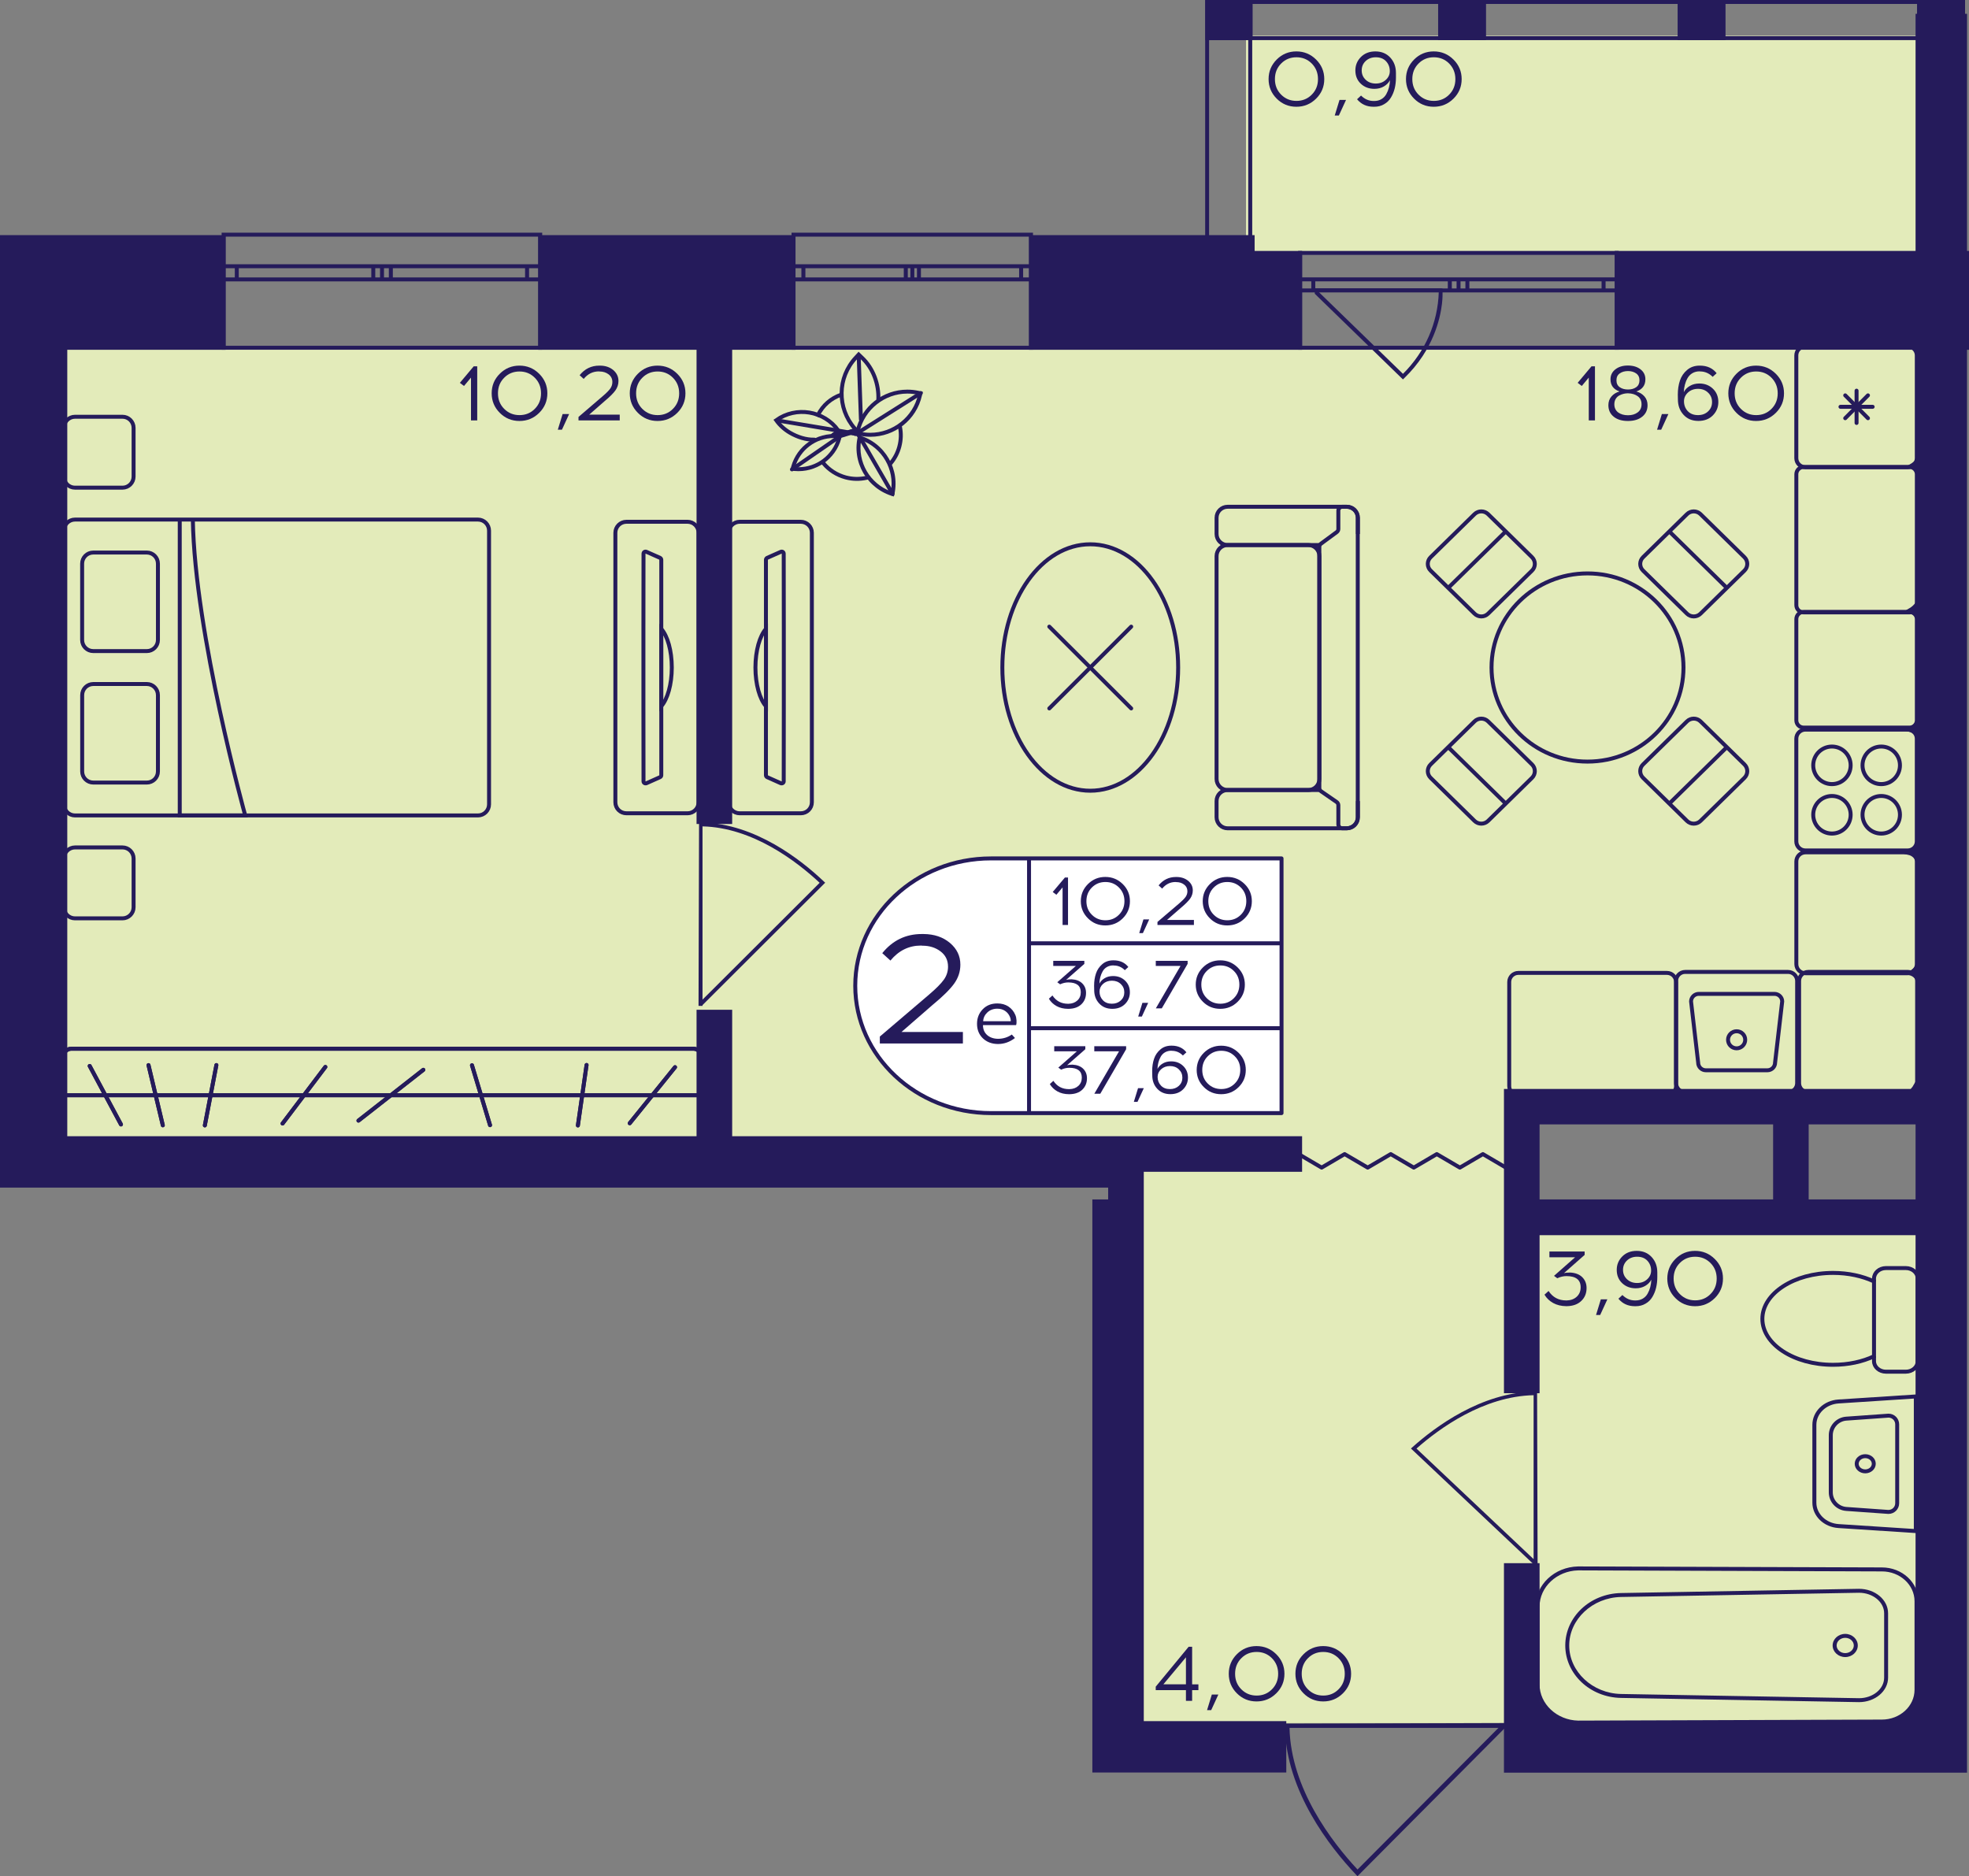 <?xml version="1.0" encoding="utf-8"?>
<!-- Generator: Adobe Illustrator 24.3.0, SVG Export Plug-In . SVG Version: 6.00 Build 0)  -->
<svg version="1.1" id="Слой_1" xmlns="http://www.w3.org/2000/svg" xmlns:xlink="http://www.w3.org/1999/xlink" x="0px" y="0px"
	 viewBox="0 0 419.77 400" style="enable-background:new 0 0 419.77 400;" xml:space="preserve">
<rect x="0" y="0" width="419.77" height="400" fill="#808080" stroke="none"/>
<path style="fill:#E3EBBA;" d="M412.17,367.36c-57.38,0-114.75,0-172.13,0c0-40.44,0-80.89,0-121.33c-76.5,0.14-153,0.29-229.5,0.43
	c0-57.44,0-114.88,0-172.31c133.88,0,267.75,0,401.63,0c0,53.92,0,107.85,0,161.77c-29.25,0-58.5,0-87.75,0c0,7.86,0,15.73,0,23.59
	c29.25,0,58.5,0,87.75,0C412.17,295.46,412.17,331.41,412.17,367.36z"/>
<rect x="265.64" y="7.58" style="fill:#E3EBBA;" width="145.69" height="46.62"/>
<g>
	<path style="fill:none;stroke:#251B5B;stroke-width:0.843;stroke-miterlimit:10;" d="M115.17,50.03l-67.5,0v24.11h67.5V50.03z
		 M47.67,50.03l67.5,0 M47.67,74.14h67.5 M47.67,56.76h2.81v2.81h-2.81V56.76z M81.44,59.57h-1.86v-2.81h1.86V59.57z M50.48,56.76
		h29.1v2.81l-29.1,0V56.76z M81.44,56.76h1.88v2.81h-1.88V56.76z M115.17,59.57h-2.81v-2.81h2.81V59.57z M83.33,56.76h29.04v2.81
		H83.33V56.76z M47.67,56.76h2.81 M50.48,56.76v2.81 M50.48,59.57h-2.81 M81.44,59.57h-1.86 M79.58,59.57v-2.81 M79.58,56.76h1.86
		 M50.48,56.76h29.1 M79.58,59.57l-29.1,0 M81.44,56.76h1.88 M83.33,56.76v2.81 M83.33,59.57h-1.88 M115.17,59.57h-2.81
		 M112.37,59.57v-2.81 M112.37,56.76h2.81 M83.33,56.76h29.04 M112.37,59.57H83.33"/>
</g>
<g>
	<path style="fill:none;stroke:#251B5B;stroke-width:0.843;stroke-miterlimit:10;" d="M344.67,53.92l-67.5,0v20.22h67.5V53.92z
		 M277.17,53.92l67.5,0 M277.17,74.14h67.5 M277.17,59.56l2.81,0v2.36h-2.81V59.56z M310.95,61.92h-1.86v-2.36h1.86V61.92z
		 M279.98,59.56h29.1v2.36l-29.1,0V59.56z M310.95,59.56h1.88v2.36h-1.88V59.56z M344.67,61.92h-2.81v-2.36h2.81V61.92z
		 M312.83,59.56h29.04v2.36h-29.04V59.56z M277.17,59.56l2.81,0 M279.98,59.56v2.36 M279.98,61.92h-2.81 M310.95,61.92h-1.86
		 M309.08,61.92v-2.36 M309.08,59.56h1.86 M279.98,59.56h29.1 M309.08,61.92l-29.1,0 M310.95,59.56h1.88 M312.83,59.56v2.36
		 M312.83,61.92h-1.88 M344.67,61.92h-2.81 M341.87,61.92v-2.36 M341.87,59.56h2.81 M312.83,59.56h29.04 M341.87,61.92h-29.04"/>
</g>
<g>
	<path style="fill:none;stroke:#251B5B;stroke-width:0.843;stroke-miterlimit:10;" d="M219.8,50.03l-50.63,0v24.11l50.63,0V50.03z
		 M169.17,50.03l50.63,0 M169.17,74.14l50.63,0 M169.17,56.76h2.1v2.81h-2.1V56.76z M194.5,59.57h-1.4v-2.81h1.4V59.57z
		 M171.28,56.76h21.83v2.81h-21.83V56.76z M194.5,56.76h1.41v2.81h-1.41V56.76z M219.8,59.57h-2.1v-2.81h2.1V59.57z M195.91,56.76
		l21.78,0v2.81h-21.78V56.76z M169.17,56.76h2.1 M171.28,56.76v2.81 M171.28,59.57h-2.1 M194.5,59.57h-1.4 M193.1,59.57v-2.81
		 M193.1,56.76h1.4 M171.28,56.76h21.83 M193.1,59.57h-21.83 M194.5,56.76h1.41 M195.91,56.76v2.81 M195.91,59.57h-1.41
		 M219.8,59.57h-2.1 M217.69,59.57v-2.81 M217.69,56.76h2.1 M195.91,56.76l21.78,0 M217.69,59.57h-21.78"/>
</g>
<g>
	
		<rect x="408.71" y="0" transform="matrix(-1 -2.550300e-07 2.550300e-07 -1 827.638 8.552)" style="fill:#251B5B;" width="10.21" height="8.55"/>
	
		<rect x="257.01" y="0" transform="matrix(-1 -2.595302e-07 2.595302e-07 -1 524.055 8.552)" style="fill:#251B5B;" width="10.03" height="8.55"/>
	
		<rect x="306.6" y="0" transform="matrix(-1 -2.550351e-07 2.550351e-07 -1 623.408 8.551)" style="fill:#251B5B;" width="10.21" height="8.55"/>
	
		<rect x="357.66" y="0" transform="matrix(-1 -2.550306e-07 2.550306e-07 -1 725.523 8.551)" style="fill:#251B5B;" width="10.21" height="8.55"/>
	<g>
		<path style="fill:#251B5B;" d="M418.08,0.84v52.24h-8.53V0.84H418.08 M418.92,0h-10.21v53.92h10.21V0L418.92,0z"/>
	</g>
	<g>
		<path style="fill:#251B5B;" d="M266.11,0.84l0,52.24h-8.35V0.84H266.11 M266.96,0h-10.03v53.92h10.03L266.96,0L266.96,0z"/>
	</g>
	<g>
		<path style="fill:#251B5B;" d="M257.85,0.84l160.23,0v6.86l-160.23,0V0.84 M257.01,0l0,8.55l161.91,0V0L257.01,0L257.01,0z"/>
	</g>
</g>
<polyline style="fill:none;stroke:#251B5B;stroke-width:0.843;stroke-linecap:round;stroke-linejoin:round;stroke-miterlimit:10;" points="
	321.05,248.93 316.14,246.05 311.23,248.93 306.31,246.05 301.4,248.93 296.49,246.05 291.58,248.93 286.66,246.05 281.76,248.93 
	276.85,246.05 "/>
<path style="fill:#251B5B;" d="M149.03,175.25c0.25,0,0.49,0.01,0.74,0.01v0.11c11.22,0.25,20.99,7.92,25.85,12.54l0.3,0.28
	l-26.15,26.09v0.17c-0.28,0-0.57,0-0.85,0C148.96,201.38,149,188.32,149.03,175.25z M149.77,213.12l24.97-24.91
	c-4.87-4.55-14.27-11.78-24.97-12.03L149.77,213.12z"/>
<path style="fill:#251B5B;" d="M327.69,296.58c-0.25,0-0.49,0.01-0.74,0.01v0.1c-11.22,0.24-20.99,7.5-25.85,11.86l-0.3,0.27
	l26.15,24.68v0.16c0.28,0,0.57,0,0.85,0C327.76,321.3,327.73,308.94,327.69,296.58z M326.95,332.4l-24.97-23.57
	c4.87-4.31,14.27-11.14,24.97-11.38L326.95,332.4z"/>
<path style="fill:#251B5B;" d="M273.8,367.49c0,0.3,0.01,0.59,0.01,0.89h0.13c0.31,13.56,9.55,25.37,15.12,31.26l0.34,0.36
	l31.45-31.62h0.2c0-0.34,0-0.68,0-1.03C305.3,367.4,289.55,367.45,273.8,367.49z M319.45,368.38l-30.04,30.19
	c-5.49-5.89-14.2-17.25-14.5-30.19L319.45,368.38z"/>
<path style="fill:#251B5B;" d="M299.41,80.58c1.49-1.44,2.79-3.01,3.89-4.68c3.92-5.99,4.2-11.59,4.23-12.72
	c0.02-0.72,0.01-1.31-0.01-1.69c-0.25-0.01-0.5-0.02-0.76-0.03h-26.44l-0.06-0.06c0.01,0.41,0.03,0.82,0.04,1.23l18.79,18.26
	L299.41,80.58z M281.18,62.29h25.55c-0.21,6.54-2.88,12.69-7.63,17.41L281.18,62.29z"/>
<g>
	<g>
		<path style="fill:none;stroke:#251B5B;stroke-width:0.843;stroke-miterlimit:10;" d="M15.99,173.85l85.9,0
			c1.31,0,2.37-1.06,2.37-2.37l0-58.34c0-1.31-1.06-2.37-2.37-2.37l-85.9,0c-1.31,0-2.37,1.06-2.37,2.37l0,58.34
			C13.63,172.79,14.69,173.85,15.99,173.85z"/>
		<g>
			<path style="fill:none;stroke:#251B5B;stroke-width:0.843;stroke-miterlimit:10;" d="M31.3,117.8l-11.42,0
				c-1.31,0-2.37,1.06-2.37,2.37l0,16.27c0,1.31,1.06,2.37,2.37,2.37H31.3c1.31,0,2.37-1.06,2.37-2.37l0-16.27
				C33.67,118.86,32.61,117.8,31.3,117.8z"/>
			<path style="fill:none;stroke:#251B5B;stroke-width:0.843;stroke-miterlimit:10;" d="M31.3,145.83H19.89
				c-1.31,0-2.37,1.06-2.37,2.37l0,16.27c0,1.31,1.06,2.37,2.37,2.37H31.3c1.31,0,2.37-1.06,2.37-2.37l0-16.27
				C33.67,146.89,32.61,145.83,31.3,145.83z"/>
		</g>
		<path style="fill:none;stroke:#251B5B;stroke-width:0.843;stroke-miterlimit:10;" d="M38.32,110.78l0,63.07h13.96
			c0,0-10.77-38.75-11.17-63.07"/>
	</g>
	<path style="fill:none;stroke:#251B5B;stroke-width:0.843;stroke-linecap:round;stroke-miterlimit:10;" d="M26.12,88.85H15.99
		c-1.31,0-2.37,1.06-2.37,2.37l0,10.38c0,1.31,1.06,2.37,2.37,2.37h10.12c1.31,0,2.37-1.06,2.37-2.37l0-10.38
		C28.48,89.91,27.42,88.85,26.12,88.85z"/>
	<path style="fill:none;stroke:#251B5B;stroke-width:0.843;stroke-linecap:round;stroke-miterlimit:10;" d="M26.12,180.67H15.99
		c-1.31,0-2.37,1.06-2.37,2.37l0,10.38c0,1.31,1.06,2.37,2.37,2.37h10.12c1.31,0,2.37-1.06,2.37-2.37l0-10.38
		C28.48,181.72,27.42,180.67,26.12,180.67z"/>
</g>
<g>
	<path style="fill:none;stroke:#251B5B;stroke-width:0.843;stroke-miterlimit:10;" d="M146.57,111.24l-13.01,0
		c-1.32,0-2.37,1.06-2.37,2.35l0,57.45c0,1.31,1.05,2.35,2.37,2.35h13.01c1.3,0,2.36-1.04,2.36-2.35l0-57.45
		C148.93,112.3,147.87,111.24,146.57,111.24z M140.98,165.29c0,0.17-0.12,0.34-0.27,0.4l-2.89,1.29c-0.3,0.12-0.63-0.08-0.63-0.4
		c0-2.05-0.02-8.46-0.02-16.02l0-16.49c0-7.56,0.02-13.99,0.02-16.02c0-0.34,0.32-0.54,0.63-0.4l2.89,1.28
		c0.15,0.07,0.27,0.24,0.27,0.42L140.98,165.29z"/>
	<g>
		<path style="fill:none;stroke:#251B5B;stroke-width:0.843;stroke-miterlimit:10;" d="M143.22,142.32c0,3.59-0.91,6.73-2.25,8.26
			v-16.52C142.31,135.59,143.22,138.71,143.22,142.32z"/>
	</g>
</g>
<g>
	<path style="fill:none;stroke:#251B5B;stroke-width:0.843;stroke-linecap:square;stroke-miterlimit:10;" d="M189.95,98.68
		c0.82-0.99,1.43-2.15,1.78-3.47c0.36-1.37,0.41-2.74,0.16-4.06"/>
	<path style="fill:none;stroke:#251B5B;stroke-width:0.843;stroke-linecap:square;stroke-miterlimit:10;" d="M175.57,98.79
		c1.19,1.41,2.8,2.47,4.71,2.99c1.51,0.4,3.02,0.41,4.45,0.09"/>
	<path style="fill:none;stroke:#251B5B;stroke-width:0.843;stroke-linecap:square;stroke-miterlimit:10;" d="M179.28,84.16
		c-2.14,0.78-3.82,2.21-4.89,4.29"/>
	<g>
		<path style="fill:#251B5B;" d="M183.59,93.83c4.47,1.64,7.16,6.26,6.35,10.93C185.46,103.12,182.78,98.5,183.59,93.83
			 M182.96,92.75L182.96,92.75c-1.52,5.69,1.88,11.55,7.6,13.1v0C192.08,100.15,188.68,94.29,182.96,92.75L182.96,92.75z"/>
	</g>
	<path style="fill:none;stroke:#251B5B;stroke-width:0.843;stroke-linecap:round;stroke-miterlimit:10;" d="M177.61,92.74
		c0.42-0.21,0.73-0.65,1.13-0.94c-3.07-4.27-9.01-5.24-13.26-2.21c0.81,1.13,1.83,2.03,2.97,2.69c1.54,0.89,3.39,1.51,5.16,1.45"/>
	<g>
		<path style="fill:#251B5B;" d="M177.79,93.38c0.23,0,0.47,0.01,0.7,0.03c-1.05,3.64-4.4,6.2-8.27,6.2c-0.23,0-0.47-0.01-0.7-0.03
			C170.57,95.94,173.92,93.38,177.79,93.38 M177.79,92.53c-4.5,0-8.48,3.19-9.3,7.76c0.58,0.11,1.16,0.16,1.73,0.16
			c4.5,0,8.48-3.19,9.3-7.76l0,0C178.94,92.59,178.36,92.53,177.79,92.53L177.79,92.53z"/>
	</g>
	<path style="fill:none;stroke:#251B5B;stroke-width:0.843;stroke-linecap:round;stroke-miterlimit:10;" d="M187.25,85.16
		c0.14-3.16-1.04-6.63-3.55-8.96l-0.64-0.61l-0.6,0.65c-3.99,4.25-4.02,10.78-0.25,15.1c0.1,0.11,0.19,0.21,0.29,0.31"/>
	
		<line style="fill:none;stroke:#251B5B;stroke-width:0.843;stroke-linecap:round;stroke-linejoin:round;stroke-miterlimit:10;" x1="183.54" y1="89.43" x2="183.07" y2="76.02"/>
	<g>
		<path style="fill:#251B5B;" d="M193.43,83.91c0.76,0,1.53,0.08,2.28,0.25c-1.06,4.7-5.33,8.11-10.17,8.11
			c-0.76,0-1.53-0.08-2.28-0.25C184.33,87.32,188.6,83.91,193.43,83.91 M193.43,83.07c-5.18,0-9.83,3.56-11,8.8l-0.17,0.79
			l0.79,0.18c0.84,0.19,1.68,0.28,2.5,0.28c5.18,0,9.83-3.56,11-8.8l0.17-0.79l-0.79-0.18C195.09,83.16,194.26,83.07,193.43,83.07
			L193.43,83.07z"/>
	</g>
	
		<line style="fill:none;stroke:#251B5B;stroke-width:0.843;stroke-linecap:round;stroke-linejoin:round;stroke-miterlimit:10;" x1="182.64" y1="92.42" x2="196.31" y2="83.8"/>
	
		<line style="fill:none;stroke:#251B5B;stroke-width:0.843;stroke-linecap:round;stroke-miterlimit:10;" x1="178.3" y1="91.74" x2="166.07" y2="89.7"/>
	<polyline style="fill:none;stroke:#251B5B;stroke-width:0.843;stroke-linecap:round;stroke-miterlimit:10;" points="
		168.84,100.07 179.13,92.97 181.42,92.27 	"/>
	<path style="fill:none;stroke:#251B5B;stroke-width:0.843;stroke-linecap:round;stroke-miterlimit:10;" d="M182.52,92.04
		l0.89,1.33c0.05,0.09,6.88,11.92,6.88,11.92"/>
	
		<line style="fill:none;stroke:#251B5B;stroke-width:0.843;stroke-linecap:round;stroke-miterlimit:10;" x1="178.2" y1="91.72" x2="183.21" y2="92.57"/>
	
		<line style="fill:none;stroke:#251B5B;stroke-width:0.843;stroke-linecap:round;stroke-miterlimit:10;" x1="182.64" y1="91.59" x2="180.96" y2="92.1"/>
	<polygon style="fill:none;stroke:#251B5B;stroke-width:0.843;stroke-linecap:round;stroke-miterlimit:10;" points="182.49,91.69 
		181.61,92.14 182.17,92.43 	"/>
	<polygon style="fill:#251B5B;" points="177.03,92.65 179.13,92.97 180.64,92.37 178.3,91.74 	"/>
	<path style="fill:#251B5B;" d="M180.94,92.66C181.01,92.68,183,93,183,93l-0.56-0.64l-1.2-0.15L180.94,92.66z"/>
	<polygon style="fill:#251B5B;" points="180.2,91.94 182.38,91.3 182.53,91.56 181.23,92.22 	"/>
</g>
<g>
	<g>
		<path style="fill:#251B5B;" d="M397.65,310.87c0.77,0,1.4,0.54,1.4,1.2c0,0.66-0.63,1.2-1.4,1.2s-1.4-0.54-1.4-1.2
			C396.26,311.41,396.88,310.87,397.65,310.87 M397.65,310.03c-1.24,0-2.24,0.91-2.24,2.04c0,1.13,1,2.04,2.24,2.04
			s2.24-0.91,2.24-2.04C399.9,310.94,398.89,310.03,397.65,310.03L397.65,310.03z"/>
	</g>
	<g>
		<path style="fill:#251B5B;" d="M408.01,298.17l0,27.8l-16.03-1.04c-2.66-0.17-4.75-2.18-4.75-4.56v-16.6
			c0-2.39,2.08-4.39,4.75-4.56L408.01,298.17 M408.85,297.27l-16.93,1.1c-3.12,0.2-5.54,2.56-5.54,5.4v16.6
			c0,2.84,2.42,5.2,5.54,5.4l16.93,1.1L408.85,297.27L408.85,297.27z"/>
	</g>
	<g>
		<path style="fill:#251B5B;" d="M402.61,302.23c0.79,0,1.43,0.64,1.43,1.43l0,16.82c0,0.79-0.64,1.43-1.43,1.43
			c-0.03,0-0.07,0-0.1,0l-8.87-0.63c-1.63-0.12-2.91-1.49-2.91-3.12v-12.17c0-1.63,1.28-3,2.91-3.12l8.87-0.63
			C402.54,302.23,402.58,302.23,402.61,302.23 M402.61,301.39c-0.05,0-0.11,0-0.16,0.01l-8.87,0.63c-2.08,0.15-3.7,1.88-3.7,3.96
			v12.17c0,2.08,1.61,3.81,3.7,3.96l8.87,0.63c0.06,0,0.11,0.01,0.16,0.01c1.25,0,2.27-1.01,2.27-2.27l0-16.82
			C404.88,302.4,403.86,301.39,402.61,301.39L402.61,301.39z"/>
	</g>
</g>
<g>
	<g>
		<path style="fill:none;stroke:#251B5B;stroke-width:0.843;stroke-miterlimit:10;" d="M399.52,273.21v-0.62
			c0-1.23,1.14-2.24,2.54-2.24h4.24c1.41,0,2.54,1.01,2.54,2.24l0,17.61c0,1.23-1.13,2.24-2.54,2.24h-4.24
			c-1.4,0-2.54-1.01-2.54-2.24v-1.04"/>
	</g>
	<g>
		<path style="fill:none;stroke:#251B5B;stroke-width:0.843;stroke-miterlimit:10;" d="M375.72,281.18c0-5.41,6.74-9.8,15.07-9.8
			c3.25,0,6.27,0.67,8.73,1.82v15.95c-2.46,1.16-5.48,1.82-8.73,1.82C382.47,290.98,375.72,286.59,375.72,281.18z"/>
	</g>
</g>
<g>
	<g>
		<g>
			<path style="fill:#251B5B;" d="M147.84,224.01c0.7,0,1.27,0.57,1.27,1.27v16.44c0,0.7-0.57,1.27-1.27,1.27H15.2
				c-0.7,0-1.27-0.57-1.27-1.27v-16.44c0-0.7,0.57-1.27,1.27-1.27H147.84 M147.84,223.16H15.2c-1.17,0-2.11,0.95-2.11,2.11v16.44
				c0,1.17,0.95,2.11,2.11,2.11h132.64c1.17,0,2.11-0.95,2.11-2.11v-16.44C149.95,224.11,149.01,223.16,147.84,223.16L147.84,223.16
				z"/>
		</g>
	</g>
	<line style="fill:none;stroke:#251B5B;stroke-width:0.843;stroke-miterlimit:10;" x1="149.98" y1="233.5" x2="13.55" y2="233.5"/>
	
		<line style="fill:none;stroke:#251B5B;stroke-width:0.843;stroke-linecap:round;stroke-miterlimit:10;" x1="125.05" y1="227.05" x2="123.2" y2="239.94"/>
	
		<line style="fill:none;stroke:#251B5B;stroke-width:0.843;stroke-linecap:round;stroke-miterlimit:10;" x1="100.62" y1="227.11" x2="104.47" y2="239.88"/>
	
		<line style="fill:none;stroke:#251B5B;stroke-width:0.843;stroke-linecap:round;stroke-miterlimit:10;" x1="19.12" y1="227.26" x2="25.79" y2="239.73"/>
	
		<line style="fill:none;stroke:#251B5B;stroke-width:0.843;stroke-linecap:round;stroke-miterlimit:10;" x1="90.25" y1="228.08" x2="76.42" y2="238.91"/>
	
		<line style="fill:none;stroke:#251B5B;stroke-width:0.843;stroke-linecap:round;stroke-miterlimit:10;" x1="69.36" y1="227.47" x2="60.24" y2="239.53"/>
	
		<line style="fill:none;stroke:#251B5B;stroke-width:0.843;stroke-linecap:round;stroke-miterlimit:10;" x1="46.13" y1="227.07" x2="43.67" y2="239.93"/>
	
		<line style="fill:none;stroke:#251B5B;stroke-width:0.843;stroke-linecap:round;stroke-miterlimit:10;" x1="31.66" y1="227.08" x2="34.71" y2="239.91"/>
	
		<line style="fill:none;stroke:#251B5B;stroke-width:0.843;stroke-linecap:round;stroke-miterlimit:10;" x1="143.91" y1="227.52" x2="134.25" y2="239.47"/>
	<g>
		<g>
			<path style="fill:#251B5B;" d="M147.84,224.01c0.7,0,1.27,0.57,1.27,1.27v16.44c0,0.7-0.57,1.27-1.27,1.27H15.2
				c-0.7,0-1.27-0.57-1.27-1.27v-16.44c0-0.7,0.57-1.27,1.27-1.27H147.84 M147.84,223.16H15.2c-1.17,0-2.11,0.95-2.11,2.11v16.44
				c0,1.17,0.95,2.11,2.11,2.11h132.64c1.17,0,2.11-0.95,2.11-2.11v-16.44C149.95,224.11,149.01,223.16,147.84,223.16L147.84,223.16
				z"/>
		</g>
	</g>
	<line style="fill:none;stroke:#251B5B;stroke-width:0.843;stroke-miterlimit:10;" x1="149.98" y1="233.5" x2="13.55" y2="233.5"/>
	
		<line style="fill:none;stroke:#251B5B;stroke-width:0.843;stroke-linecap:round;stroke-miterlimit:10;" x1="125.05" y1="227.05" x2="123.2" y2="239.94"/>
	
		<line style="fill:none;stroke:#251B5B;stroke-width:0.843;stroke-linecap:round;stroke-miterlimit:10;" x1="100.62" y1="227.11" x2="104.47" y2="239.88"/>
	
		<line style="fill:none;stroke:#251B5B;stroke-width:0.843;stroke-linecap:round;stroke-miterlimit:10;" x1="19.12" y1="227.26" x2="25.79" y2="239.73"/>
	
		<line style="fill:none;stroke:#251B5B;stroke-width:0.843;stroke-linecap:round;stroke-miterlimit:10;" x1="90.25" y1="228.08" x2="76.42" y2="238.91"/>
	
		<line style="fill:none;stroke:#251B5B;stroke-width:0.843;stroke-linecap:round;stroke-miterlimit:10;" x1="69.36" y1="227.47" x2="60.24" y2="239.53"/>
	
		<line style="fill:none;stroke:#251B5B;stroke-width:0.843;stroke-linecap:round;stroke-miterlimit:10;" x1="46.13" y1="227.07" x2="43.67" y2="239.93"/>
	
		<line style="fill:none;stroke:#251B5B;stroke-width:0.843;stroke-linecap:round;stroke-miterlimit:10;" x1="31.66" y1="227.08" x2="34.71" y2="239.91"/>
	
		<line style="fill:none;stroke:#251B5B;stroke-width:0.843;stroke-linecap:round;stroke-miterlimit:10;" x1="143.91" y1="227.52" x2="134.25" y2="239.47"/>
</g>
<g>
	<path style="fill:#251B5B;" d="M406.78,207.63c0.84,0,1.51,0.68,1.51,1.51v21.78c0,0.84-0.68,1.51-1.51,1.51h-21.3
		c-0.84,0-1.51-0.68-1.51-1.51v-21.78c0-0.84,0.68-1.51,1.51-1.51H406.78 M406.78,206.79h-21.3c-1.3,0-2.36,1.06-2.36,2.36v21.78
		c0,1.3,1.06,2.36,2.36,2.36h21.3c1.3,0,2.36-1.06,2.36-2.36v-21.78C409.13,207.85,408.08,206.79,406.78,206.79L406.78,206.79z"/>
</g>
<g>
	<g>
		<path style="fill:#251B5B;" d="M381.2,207.63c0.84,0,1.51,0.68,1.51,1.51v21.78c0,0.84-0.68,1.51-1.51,1.51h-21.94
			c-0.84,0-1.51-0.68-1.51-1.51v-21.78c0-0.84,0.68-1.51,1.51-1.51H381.2 M381.2,206.79h-21.94c-1.3,0-2.36,1.06-2.36,2.36v21.78
			c0,1.3,1.06,2.36,2.36,2.36h21.94c1.3,0,2.36-1.06,2.36-2.36v-21.78C383.56,207.85,382.5,206.79,381.2,206.79L381.2,206.79z"/>
	</g>
	<g>
		<path style="fill:#251B5B;" d="M378.3,212.31c0.66,0,1.2,0.52,1.22,1.17l-1.51,12.97l-0.01,0.05v0.05c0,0.67-0.55,1.21-1.22,1.21
			h-13.11c-0.67,0-1.22-0.54-1.22-1.21v-0.05l-0.01-0.05l-1.51-12.97c0.02-0.65,0.56-1.17,1.22-1.17H378.3 M378.3,211.47h-16.13
			c-1.14,0-2.07,0.92-2.07,2.05l1.51,13.03c0,1.13,0.93,2.05,2.07,2.05h13.11c1.14,0,2.07-0.92,2.07-2.05l1.51-13.03
			C380.37,212.39,379.44,211.47,378.3,211.47L378.3,211.47z"/>
	</g>
	<g>
		<path style="fill:#251B5B;" d="M370.23,220.28c0.78,0,1.41,0.63,1.41,1.4s-0.63,1.4-1.41,1.4c-0.78,0-1.41-0.63-1.41-1.4
			S369.46,220.28,370.23,220.28 M370.23,219.44c-1.24,0-2.25,1-2.25,2.24c0,1.24,1.01,2.24,2.25,2.24s2.25-1,2.25-2.24
			C372.49,220.44,371.48,219.44,370.23,219.44L370.23,219.44z"/>
	</g>
</g>
<g>
	<g>
		<path style="fill:#251B5B;" d="M406.71,155.97c0.84,0,1.51,0.68,1.51,1.51v21.9c0,0.84-0.68,1.51-1.51,1.51h-21.82
			c-0.84,0-1.51-0.68-1.51-1.51v-21.9c0-0.84,0.68-1.51,1.51-1.51H406.71 M406.71,155.13h-21.82c-1.3,0-2.36,1.06-2.36,2.36v21.9
			c0,1.3,1.06,2.36,2.36,2.36h21.82c1.3,0,2.36-1.06,2.36-2.36v-21.9C409.07,156.18,408.01,155.13,406.71,155.13L406.71,155.13z"/>
	</g>
	<g>
		<g>
			<path style="fill:#251B5B;" d="M390.55,170.12c1.97,0,3.57,1.61,3.57,3.58s-1.6,3.58-3.57,3.58s-3.57-1.61-3.57-3.58
				S388.58,170.12,390.55,170.12 M390.55,169.28c-2.44,0-4.41,1.98-4.41,4.43c0,2.45,1.98,4.43,4.41,4.43s4.41-1.98,4.41-4.43
				C394.96,171.26,392.99,169.28,390.55,169.28L390.55,169.28z"/>
		</g>
		<g>
			<path style="fill:#251B5B;" d="M401.06,159.58c1.97,0,3.57,1.61,3.57,3.58s-1.6,3.58-3.57,3.58s-3.57-1.61-3.57-3.58
				S399.09,159.58,401.06,159.58 M401.06,158.74c-2.44,0-4.41,1.98-4.41,4.43s1.98,4.43,4.41,4.43s4.41-1.98,4.41-4.43
				S403.5,158.74,401.06,158.74L401.06,158.74z"/>
		</g>
		<g>
			<path style="fill:#251B5B;" d="M390.55,159.58c1.97,0,3.57,1.61,3.57,3.58s-1.6,3.58-3.57,3.58s-3.57-1.61-3.57-3.58
				S388.58,159.58,390.55,159.58 M390.55,158.74c-2.44,0-4.41,1.98-4.41,4.43s1.98,4.43,4.41,4.43s4.41-1.98,4.41-4.43
				S392.99,158.74,390.55,158.74L390.55,158.74z"/>
		</g>
		<g>
			<path style="fill:#251B5B;" d="M401.06,170.12c1.97,0,3.57,1.61,3.57,3.58s-1.6,3.58-3.57,3.58s-3.57-1.61-3.57-3.58
				S399.09,170.12,401.06,170.12 M401.06,169.28c-2.44,0-4.41,1.98-4.41,4.43c0,2.45,1.98,4.43,4.41,4.43s4.41-1.98,4.41-4.43
				C405.47,171.26,403.5,169.28,401.06,169.28L401.06,169.28z"/>
		</g>
	</g>
</g>
<g>
	<path style="fill:#251B5B;" d="M407.1,130.87c0.62,0,1.13,0.51,1.13,1.13v21.57c0,0.62-0.51,1.13-1.13,1.13h-22.59
		c-0.62,0-1.13-0.51-1.13-1.13V132c0-0.62,0.51-1.13,1.13-1.13H407.1 M407.1,130.03h-22.59c-1.09,0-1.97,0.88-1.97,1.97v21.57
		c0,1.09,0.88,1.97,1.97,1.97h22.59c1.09,0,1.97-0.88,1.97-1.97V132C409.07,130.91,408.19,130.03,407.1,130.03L407.1,130.03z"/>
</g>
<g>
	<g>
		<path style="fill:#251B5B;" d="M406.71,74.26c0.84,0,1.51,0.68,1.51,1.51v21.9c0,0.84-0.68,1.51-1.51,1.51h-21.82
			c-0.84,0-1.51-0.68-1.51-1.51v-21.9c0-0.84,0.68-1.51,1.51-1.51H406.71 M406.71,73.42h-21.82c-1.3,0-2.36,1.06-2.36,2.36v21.9
			c0,1.3,1.06,2.36,2.36,2.36h21.82c1.3,0,2.36-1.06,2.36-2.36v-21.9C409.07,74.48,408.01,73.42,406.71,73.42L406.71,73.42z"/>
	</g>
	<g>
		
			<line style="fill:none;stroke:#251B5B;stroke-width:0.843;stroke-linecap:round;stroke-miterlimit:10;" x1="392.37" y1="86.73" x2="399.23" y2="86.73"/>
		
			<line style="fill:none;stroke:#251B5B;stroke-width:0.843;stroke-linecap:round;stroke-miterlimit:10;" x1="393.38" y1="84.29" x2="398.23" y2="89.16"/>
		
			<line style="fill:none;stroke:#251B5B;stroke-width:0.843;stroke-linecap:round;stroke-miterlimit:10;" x1="395.8" y1="83.29" x2="395.8" y2="90.17"/>
		
			<line style="fill:none;stroke:#251B5B;stroke-width:0.843;stroke-linecap:round;stroke-miterlimit:10;" x1="398.23" y1="84.29" x2="393.38" y2="89.16"/>
	</g>
</g>
<g>
	<path style="fill:#251B5B;" d="M406.71,182.14c0.84,0,1.52,0.68,1.52,1.52v21.89c0,0.84-0.68,1.52-1.52,1.52H384.9
		c-0.84,0-1.52-0.68-1.52-1.52v-21.89c0-0.84,0.68-1.52,1.52-1.52H406.71 M406.71,181.3H384.9c-1.3,0-2.36,1.06-2.36,2.36v21.89
		c0,1.3,1.06,2.36,2.36,2.36h21.81c1.3,0,2.36-1.06,2.36-2.36v-21.89C409.07,182.36,408.01,181.3,406.71,181.3L406.71,181.3z"/>
</g>
<g>
	<path style="fill:#251B5B;" d="M355.38,207.84c0.84,0,1.52,0.68,1.52,1.52v22.2c0,0.84-0.68,1.52-1.52,1.52h-31.69
		c-0.84,0-1.52-0.68-1.52-1.52v-22.2c0-0.84,0.68-1.52,1.52-1.52H355.38 M355.38,207h-31.69c-1.3,0-2.36,1.06-2.36,2.36v22.2
		c0,1.3,1.06,2.36,2.36,2.36h31.69c1.3,0,2.36-1.06,2.36-2.36v-22.2C357.74,208.05,356.68,207,355.38,207L355.38,207z"/>
</g>
<g>
	
		<ellipse style="fill:none;stroke:#251B5B;stroke-width:0.843;stroke-miterlimit:10;" cx="338.44" cy="142.31" rx="20.46" ry="20.06"/>
	<g>
		<g>
			<path style="fill:none;stroke:#251B5B;stroke-width:0.843;stroke-miterlimit:10;" d="M359.64,130.83l-9.36-9.18
				c-0.8-0.79-0.8-2.06,0-2.85l9.36-9.18c0.8-0.79,2.1-0.79,2.9,0l9.36,9.18c0.8,0.79,0.8,2.06,0,2.85l-9.36,9.18
				C361.74,131.62,360.44,131.62,359.64,130.83z"/>
			
				<line style="fill:none;stroke:#251B5B;stroke-width:0.843;stroke-miterlimit:10;" x1="355.75" y1="113.18" x2="368.28" y2="125.47"/>
		</g>
	</g>
	<g>
		<g>
			<path style="fill:none;stroke:#251B5B;stroke-width:0.843;stroke-miterlimit:10;" d="M317.25,153.8l9.36,9.18
				c0.8,0.79,0.8,2.06,0,2.85l-9.36,9.18c-0.8,0.79-2.1,0.79-2.9,0l-9.36-9.18c-0.8-0.79-0.8-2.06,0-2.85l9.36-9.18
				C315.14,153.01,316.45,153.01,317.25,153.8z"/>
			
				<line style="fill:none;stroke:#251B5B;stroke-width:0.843;stroke-miterlimit:10;" x1="321.14" y1="171.45" x2="308.61" y2="159.16"/>
		</g>
	</g>
	<g>
		<g>
			<path style="fill:none;stroke:#251B5B;stroke-width:0.843;stroke-miterlimit:10;" d="M350.28,162.98l9.36-9.18
				c0.8-0.79,2.1-0.79,2.9,0l9.36,9.18c0.8,0.79,0.8,2.06,0,2.85l-9.36,9.18c-0.8,0.79-2.1,0.79-2.9,0l-9.36-9.18
				C349.48,165.04,349.48,163.76,350.28,162.98z"/>
			
				<line style="fill:none;stroke:#251B5B;stroke-width:0.843;stroke-miterlimit:10;" x1="368.28" y1="159.16" x2="355.75" y2="171.45"/>
		</g>
	</g>
	<g>
		<g>
			<path style="fill:none;stroke:#251B5B;stroke-width:0.843;stroke-miterlimit:10;" d="M326.61,121.65l-9.36,9.18
				c-0.8,0.79-2.1,0.79-2.9,0l-9.36-9.18c-0.8-0.79-0.8-2.06,0-2.85l9.36-9.18c0.8-0.79,2.1-0.79,2.9,0l9.36,9.18
				C327.41,119.59,327.41,120.87,326.61,121.65z"/>
			
				<line style="fill:none;stroke:#251B5B;stroke-width:0.843;stroke-miterlimit:10;" x1="308.61" y1="125.47" x2="321.14" y2="113.18"/>
		</g>
	</g>
</g>
<g>
	<path style="fill:none;stroke:#251B5B;stroke-width:0.843;stroke-miterlimit:10;" d="M157.7,111.24l13.01,0
		c1.32,0,2.37,1.06,2.37,2.35l0,57.45c0,1.31-1.05,2.35-2.37,2.35H157.7c-1.3,0-2.36-1.04-2.36-2.35l0-57.45
		C155.34,112.3,156.4,111.24,157.7,111.24z M163.29,165.29c0,0.17,0.12,0.34,0.27,0.4l2.89,1.29c0.3,0.12,0.63-0.08,0.63-0.4
		c0-2.05,0.02-8.46,0.02-16.02l0-16.49c0-7.56-0.02-13.99-0.02-16.02c0-0.34-0.32-0.54-0.63-0.4l-2.89,1.28
		c-0.15,0.07-0.27,0.24-0.27,0.42L163.29,165.29z"/>
	<g>
		<path style="fill:none;stroke:#251B5B;stroke-width:0.843;stroke-miterlimit:10;" d="M161.05,142.32c0,3.59,0.91,6.73,2.25,8.26
			v-16.52C161.96,135.59,161.05,138.71,161.05,142.32z"/>
	</g>
</g>
<g>
	<path style="fill:none;stroke:#251B5B;stroke-width:0.843;stroke-miterlimit:10;" d="M289.49,170.78v3.46
		c0,1.29-1.06,2.35-2.36,2.35h-0.95l-24.46,0c-1.3,0-2.36-1.06-2.36-2.35v-3.46c0-1.31,1.06-2.35,2.36-2.35l19.68,0"/>
	<path style="fill:none;stroke:#251B5B;stroke-width:0.843;stroke-miterlimit:10;" d="M289.49,113.85v-3.46
		c0-1.31-1.06-2.35-2.36-2.35h-0.95l-24.46,0c-1.3,0-2.36,1.04-2.36,2.35l0,3.46c0,1.29,1.06,2.35,2.36,2.35l19.65,0"/>
	<path style="fill:none;stroke:#251B5B;stroke-width:0.843;stroke-miterlimit:10;" d="M259.36,118.56l0,47.51
		c0,1.3,1.06,2.36,2.36,2.36h17.2c1.3,0,2.36-1.06,2.36-2.36v-47.51c0-1.3-1.06-2.36-2.36-2.36l-17.2,0
		C260.41,116.2,259.36,117.26,259.36,118.56z"/>
	<path style="fill:none;stroke:#251B5B;stroke-width:0.843;stroke-miterlimit:10;" d="M284.99,113.43l-3.38,2.49
		c-0.21,0.16-0.34,0.41-0.34,0.67V168c0,0.28,0.14,0.53,0.36,0.69l3.33,2.3c0.23,0.16,0.36,0.41,0.36,0.69v4.07
		c0,0.46,0.38,0.84,0.84,0.84h0.94c1.31,0,2.36-1.05,2.36-2.35v-63.85c0-1.3-1.06-2.35-2.36-2.35h-0.94c-0.47,0-0.84,0.38-0.84,0.84
		v3.88C285.33,113.02,285.2,113.27,284.99,113.43z"/>
</g>
<g>
	
		<ellipse style="fill:none;stroke:#251B5B;stroke-width:0.843;stroke-miterlimit:10;" cx="232.43" cy="142.31" rx="18.74" ry="26.27"/>
	<g>
		
			<line style="fill:none;stroke:#251B5B;stroke-width:0.843;stroke-linecap:round;stroke-miterlimit:10;" x1="241.16" y1="133.6" x2="223.7" y2="151.03"/>
		
			<line style="fill:none;stroke:#251B5B;stroke-width:0.843;stroke-linecap:round;stroke-miterlimit:10;" x1="241.16" y1="151.03" x2="223.7" y2="133.6"/>
	</g>
</g>
<g>
	<g>
		<path style="fill:#251B5B;" d="M336.44,334.8l64.77,0.22c3.83,0,6.95,2.85,6.95,6.35v18.89c0,3.5-3.12,6.35-6.96,6.35l-64.75,0.22
			c-4.54-0.1-8.23-3.55-8.23-7.71l0-16.6C328.21,338.36,331.9,334.9,336.44,334.8 M336.43,333.96c-5.04,0.11-9.06,3.9-9.06,8.55
			l0,16.6c0,4.65,4.02,8.44,9.06,8.55l64.77-0.22c4.31,0,7.8-3.22,7.8-7.19v-18.89c0-3.97-3.49-7.19-7.8-7.19c0,0,0,0,0,0
			L336.43,333.96L336.43,333.96z"/>
	</g>
	<g>
		<path style="fill:#251B5B;" d="M396.32,339.57c2.95,0,5.36,1.97,5.36,4.38v13.72c0,2.42-2.41,4.38-5.35,4.38l-50.74-0.9
			c-6.09-0.12-11.05-4.76-11.05-10.34s4.96-10.22,11.05-10.34L396.32,339.57 M396.31,338.73
			C396.31,338.73,396.31,338.73,396.31,338.73l-50.74,0.9c-6.6,0.13-11.87,5.1-11.87,11.18v0c0,6.09,5.28,11.06,11.87,11.18
			l50.74,0.9c3.43,0,6.21-2.34,6.21-5.22v-13.72C402.52,341.06,399.74,338.73,396.31,338.73L396.31,338.73z"/>
	</g>
	<g>
		<path style="fill:#251B5B;" d="M393.38,349.18c1.01,0,1.83,0.73,1.83,1.63s-0.82,1.63-1.83,1.63s-1.83-0.73-1.83-1.63
			S392.37,349.18,393.38,349.18 M393.38,348.34c-1.48,0-2.68,1.11-2.68,2.47s1.2,2.47,2.68,2.47s2.68-1.11,2.68-2.47
			S394.86,348.34,393.38,348.34L393.38,348.34z"/>
	</g>
</g>
<g>
	<path style="fill:#251B5B;" d="M407.1,99.98c0.62,0,1.13,0.51,1.13,1.13v27.9c0,0.62-0.51,1.13-1.13,1.13h-22.59
		c-0.62,0-1.13-0.51-1.13-1.13v-27.9c0-0.62,0.51-1.13,1.13-1.13H407.1 M407.1,99.14h-22.59c-1.09,0-1.97,0.88-1.97,1.97v27.9
		c0,1.09,0.88,1.97,1.97,1.97h22.59c1.09,0,1.97-0.88,1.97-1.97v-27.9C409.07,100.02,408.19,99.14,407.1,99.14L407.1,99.14z"/>
</g>
<g>
	<path style="fill:#251B5B;stroke:#251B5B;stroke-width:0.843;stroke-miterlimit:10;" d="M419.35,53.92h-0.42V3.37H408.8v50.55
		h-64.13v20.22h63.35c0.46,0.42,0.68,0.91,0.78,1.3v22.72c-0.13,0.17-0.27,0.34-0.46,0.51c-0.33,0.31-0.66,0.53-0.92,0.68
		c0.26,0.06,0.68,0.2,1.07,0.54c0.13,0.11,0.21,0.23,0.31,0.35v28.36c-0.18,0.26-0.39,0.54-0.7,0.83c-0.33,0.31-0.66,0.53-0.92,0.68
		c0.1,0.02,0.23,0.07,0.36,0.13c-0.08,0.05-0.18,0.15-0.26,0.19c0.26,0.06,0.68,0.2,1.07,0.54c0.18,0.15,0.32,0.33,0.44,0.5v22.54
		c-0.18,0.28-0.41,0.59-0.75,0.91c-0.33,0.31-0.66,0.53-0.92,0.68c0.26,0.06,0.68,0.2,1.07,0.54c0.28,0.24,0.46,0.51,0.6,0.77v23.15
		c-0.19,0.32-0.46,0.72-0.89,1.12c-0.33,0.31-0.66,0.53-0.92,0.68c0.26,0.06,0.68,0.2,1.07,0.54c0.39,0.32,0.61,0.71,0.74,1.06
		v22.54c-0.18,0.26-0.39,0.54-0.7,0.83c-0.33,0.31-0.66,0.53-0.92,0.68c0.26,0.06,0.68,0.2,1.07,0.54c0.24,0.2,0.41,0.43,0.55,0.66
		v23.72c-0.25-0.35-0.39-0.69-0.44-0.92c-0.15,0.27-0.37,0.59-0.68,0.92c-0.05,0.06-0.11,0.09-0.16,0.15h-23.59
		c-0.29-0.37-0.43-0.75-0.49-0.99c-0.15,0.27-0.37,0.59-0.68,0.92c-0.03,0.03-0.05,0.04-0.08,0.07h-25.09
		c-0.12-0.2-0.21-0.35-0.28-0.34c-0.06,0.02-0.05,0.16-0.04,0.34H327.8h-6.75v6.74v16.85v6.74v33.7h6.75v-33.7h81v98.24
		c-0.33,1.05-0.76,2.1-1.43,3.04c-1.27,1.76-2.98,2.7-4.61,3.2h-68.68c-1.87-0.42-3.97-1.33-5.47-3.41
		c-0.33-0.45-0.57-0.95-0.81-1.44v-28.85h-6.75v33.7v6.74v3.37h97.88v-3.37v-6.74V74.15h0.42V53.92z M327.8,239.29h50.63v16.85
		H327.8V239.29z M385.17,256.14v-16.85h23.63v16.85H385.17z"/>
	<polygon style="fill:#251B5B;stroke:#251B5B;stroke-width:0.843;stroke-miterlimit:10;" points="148.92,175.25 155.67,175.25 
		155.67,74.15 169.17,74.15 169.17,50.55 115.17,50.55 115.17,74.15 148.92,74.15 	"/>
	<polygon style="fill:#251B5B;stroke:#251B5B;stroke-width:0.843;stroke-miterlimit:10;" points="236.67,242.66 223.17,242.66 
		155.67,242.66 155.67,215.7 148.92,215.7 148.92,242.66 13.92,242.66 13.92,74.15 47.67,74.15 47.67,50.55 13.92,50.55 3.8,50.55 
		0.42,50.55 0.42,252.77 10.55,252.77 13.92,252.77 236.67,252.77 236.67,256.14 233.3,256.14 233.3,367.36 233.3,377.47 
		243.42,377.47 273.8,377.47 273.8,367.36 243.42,367.36 243.42,279.73 243.42,256.14 243.42,252.77 243.42,249.4 277.17,249.4 
		277.17,242.66 243.42,242.66 	"/>
	<polygon style="fill:#251B5B;stroke:#251B5B;stroke-width:0.843;stroke-miterlimit:10;" points="267.05,50.55 219.8,50.55 
		219.8,74.15 256.92,74.15 267.05,74.15 277.17,74.15 277.17,53.92 267.05,53.92 	"/>
</g>
<g>
	<path style="fill:#FFFFFF;stroke:#251B5B;stroke-width:0.843;stroke-linejoin:round;stroke-miterlimit:10;" d="M273.21,183.01
		l0,54.3l-61.94,0c-15.97,0-28.94-12.17-28.94-27.15c0-14.98,12.98-27.15,28.94-27.15L273.21,183.01z M219.38,183.01l0,54.3
		 M219.38,201.11l53.84,0 M219.38,219.21l53.84,0"/>
	<g>
		<path style="fill:#251B5B;" d="M205.27,222.47h-17.7v-1.48l10.51-8.96c1.5-1.28,2.55-2.34,3.14-3.17
			c0.59-0.83,0.89-1.75,0.89-2.76c0-1.37-0.53-2.46-1.6-3.27c-1.07-0.81-2.35-1.21-3.85-1.21l-0.31-0.03c-2.59,0-4.76,1.07-6.52,3.2
			l-1.74-1.58c2.2-2.72,5.01-4.08,8.43-4.08h0.37c2.27,0.02,4.15,0.65,5.63,1.9c1.48,1.25,2.22,2.79,2.22,4.63
			c0,1.48-0.45,2.84-1.35,4.08c-0.9,1.24-2.43,2.74-4.59,4.52l-6.62,5.76h13.1V222.47z"/>
		<path style="fill:#251B5B;" d="M212.62,213.93c0.92,0,1.71,0.22,2.37,0.66c0.66,0.44,1.15,1.04,1.47,1.8
			c0.14,0.33,0.22,0.7,0.25,1.13c0.03,0.42,0,0.77-0.09,1.03h-7.06c0,0.89,0.3,1.59,0.89,2.12c0.6,0.52,1.37,0.79,2.31,0.8
			c1.08,0,2.06-0.3,2.95-0.91l0.67,0.74c-1.1,0.85-2.31,1.28-3.62,1.28c-1.32-0.01-2.39-0.42-3.22-1.21
			c-0.83-0.8-1.25-1.83-1.25-3.1c0-1.22,0.4-2.25,1.2-3.08C210.3,214.34,211.34,213.93,212.62,213.93z M212.62,215.05
			c-0.84,0-1.54,0.26-2.11,0.78c-0.56,0.52-0.87,1.15-0.91,1.89h5.88c0.02-0.29-0.04-0.61-0.19-0.96c-0.22-0.52-0.56-0.93-1.02-1.24
			C213.81,215.21,213.26,215.05,212.62,215.05z"/>
	</g>
	<g>
		<path style="fill:#251B5B;" d="M231.18,205.49l-3.89,3.41c0.29-0.08,0.68-0.12,1.18-0.12c0.99,0.06,1.75,0.36,2.27,0.89
			c0.53,0.53,0.79,1.2,0.79,2.01c0,0.99-0.33,1.79-0.99,2.43c-0.66,0.63-1.57,0.95-2.72,0.97h-0.14c-0.93-0.01-1.74-0.2-2.44-0.59
			c-0.7-0.39-1.24-0.91-1.63-1.57l0.76-0.69c0.78,1.18,1.89,1.77,3.32,1.77h0.09c0.78-0.02,1.41-0.25,1.9-0.7
			c0.49-0.45,0.73-1.04,0.73-1.76c0-1.39-0.89-2.09-2.68-2.09c-0.57,0-1.14,0.13-1.72,0.4l-0.61-0.44l3.97-3.48h-4.83v-1.08h6.63
			V205.49z"/>
		<path style="fill:#251B5B;" d="M237.35,204.74h0.09c1.34,0.01,2.37,0.48,3.11,1.42l-0.75,0.68c-0.67-0.67-1.46-1-2.36-1
			l-0.09-0.02c-0.52,0-0.97,0.12-1.36,0.34s-0.69,0.53-0.91,0.92c-0.22,0.39-0.39,0.8-0.5,1.23c-0.12,0.43-0.18,0.9-0.2,1.39
			c0.25-0.48,0.63-0.87,1.15-1.17c0.51-0.3,1.1-0.44,1.77-0.44c1.02,0,1.87,0.32,2.55,0.97c0.68,0.65,1.03,1.48,1.03,2.49
			c0,0.97-0.34,1.81-1.03,2.5c-0.69,0.69-1.6,1.03-2.72,1.03c-1.16,0-2.09-0.38-2.8-1.15c-0.71-0.76-1.06-1.72-1.06-2.87l-0.02-0.89
			c0-0.96,0.13-1.84,0.4-2.63c0.26-0.79,0.72-1.45,1.35-1.99C235.62,205.01,236.41,204.74,237.35,204.74z M237.05,209.08
			c-0.76,0-1.39,0.23-1.89,0.68c-0.5,0.45-0.75,1-0.75,1.64c0,0.73,0.24,1.34,0.71,1.84c0.47,0.5,1.11,0.75,1.92,0.75
			c0.77,0,1.4-0.23,1.9-0.69c0.5-0.46,0.75-1.04,0.75-1.74c0-0.71-0.25-1.3-0.75-1.77C238.45,209.32,237.82,209.08,237.05,209.08z"
			/>
		<path style="fill:#251B5B;" d="M244.78,213.8l-1.35,2.93h-0.78l0.9-2.93H244.78z"/>
		<path style="fill:#251B5B;" d="M253.19,205.49l-5.51,9.49h-1.27l5.27-9.05h-5.28v-1.08h6.79V205.49z"/>
		<path style="fill:#251B5B;" d="M256.45,206.25c1.02-1.01,2.25-1.51,3.69-1.51c1.45,0,2.68,0.5,3.71,1.51
			c1.03,1.01,1.54,2.23,1.54,3.66c0,1.43-0.51,2.65-1.53,3.66c-1.02,1.01-2.26,1.51-3.72,1.51c-1.45,0-2.68-0.5-3.69-1.51
			c-1.02-1.01-1.53-2.23-1.53-3.66C254.92,208.48,255.43,207.26,256.45,206.25z M263.04,207c-0.78-0.78-1.74-1.17-2.88-1.17
			c-1.14,0-2.1,0.39-2.88,1.17c-0.78,0.78-1.17,1.75-1.17,2.91c0,1.17,0.39,2.14,1.17,2.91c0.78,0.78,1.74,1.17,2.88,1.17
			c1.14,0,2.1-0.39,2.88-1.17c0.78-0.78,1.18-1.75,1.18-2.91C264.22,208.75,263.83,207.78,263.04,207z"/>
	</g>
	<g>
		<path style="fill:#251B5B;" d="M227.7,197.2h-1.17v-8.01l-1.32,1.57l-0.78-0.59l2.6-3.09h0.66V197.2z"/>
		<path style="fill:#251B5B;" d="M231.95,188.47c1.02-1.01,2.25-1.51,3.69-1.51s2.68,0.5,3.71,1.51c1.03,1.01,1.54,2.23,1.54,3.66
			c0,1.43-0.51,2.65-1.53,3.66c-1.02,1.01-2.26,1.51-3.72,1.51c-1.45,0-2.68-0.5-3.69-1.51c-1.02-1.01-1.53-2.23-1.53-3.66
			C230.42,190.7,230.93,189.48,231.95,188.47z M238.54,189.21c-0.78-0.78-1.74-1.17-2.88-1.17c-1.14,0-2.1,0.39-2.88,1.17
			c-0.78,0.78-1.17,1.75-1.17,2.91c0,1.17,0.39,2.14,1.17,2.91c0.78,0.78,1.74,1.17,2.88,1.17c1.14,0,2.1-0.39,2.88-1.17
			c0.78-0.78,1.18-1.75,1.18-2.91C239.72,190.96,239.32,189.99,238.54,189.21z"/>
		<path style="fill:#251B5B;" d="M245,196.01l-1.35,2.93h-0.78l0.9-2.93H245z"/>
		<path style="fill:#251B5B;" d="M254.53,197.2h-7.77v-0.65l4.61-3.93c0.66-0.56,1.12-1.03,1.38-1.39c0.26-0.37,0.39-0.77,0.39-1.21
			c0-0.6-0.23-1.08-0.7-1.43c-0.47-0.36-1.03-0.53-1.69-0.53l-0.13-0.02c-1.14,0-2.09,0.47-2.86,1.41l-0.76-0.69
			c0.97-1.19,2.2-1.79,3.69-1.79h0.16c1,0.01,1.82,0.29,2.47,0.83c0.65,0.55,0.97,1.22,0.97,2.03c0,0.65-0.2,1.25-0.59,1.79
			c-0.4,0.54-1.07,1.2-2.01,1.98l-2.9,2.53h5.74V197.2z"/>
		<path style="fill:#251B5B;" d="M257.94,188.47c1.02-1.01,2.25-1.51,3.69-1.51s2.68,0.5,3.71,1.51c1.03,1.01,1.54,2.23,1.54,3.66
			c0,1.43-0.51,2.65-1.53,3.66c-1.02,1.01-2.26,1.51-3.72,1.51c-1.45,0-2.68-0.5-3.69-1.51c-1.02-1.01-1.53-2.23-1.53-3.66
			C256.41,190.7,256.92,189.48,257.94,188.47z M264.53,189.21c-0.78-0.78-1.74-1.17-2.88-1.17s-2.1,0.39-2.88,1.17
			c-0.78,0.78-1.17,1.75-1.17,2.91c0,1.17,0.39,2.14,1.17,2.91c0.78,0.78,1.74,1.17,2.88,1.17s2.1-0.39,2.88-1.17
			c0.78-0.78,1.17-1.75,1.17-2.91C265.7,190.96,265.31,189.99,264.53,189.21z"/>
	</g>
	<g>
		<path style="fill:#251B5B;" d="M231.38,223.69l-3.89,3.41c0.29-0.08,0.68-0.12,1.18-0.12c0.99,0.06,1.75,0.36,2.27,0.89
			c0.53,0.53,0.79,1.2,0.79,2.01c0,0.99-0.33,1.79-0.99,2.43c-0.66,0.63-1.57,0.95-2.72,0.97h-0.14c-0.93-0.01-1.74-0.2-2.44-0.59
			c-0.7-0.39-1.24-0.91-1.63-1.57l0.76-0.69c0.78,1.18,1.89,1.77,3.32,1.77H228c0.78-0.02,1.41-0.25,1.9-0.7
			c0.49-0.45,0.73-1.04,0.73-1.76c0-1.39-0.89-2.09-2.68-2.09c-0.57,0-1.14,0.13-1.72,0.4l-0.61-0.44l3.96-3.48h-4.83v-1.08h6.63
			V223.69z"/>
		<path style="fill:#251B5B;" d="M240.08,223.69l-5.51,9.49h-1.27l5.27-9.05h-5.28v-1.08h6.79V223.69z"/>
		<path style="fill:#251B5B;" d="M243.85,231.99l-1.35,2.93h-0.78l0.9-2.93H243.85z"/>
		<path style="fill:#251B5B;" d="M249.73,222.93h0.09c1.34,0.01,2.37,0.48,3.11,1.42l-0.75,0.68c-0.67-0.67-1.46-1-2.36-1
			l-0.09-0.02c-0.52,0-0.97,0.12-1.36,0.34c-0.39,0.23-0.69,0.53-0.91,0.92c-0.22,0.39-0.39,0.8-0.5,1.23
			c-0.12,0.43-0.18,0.9-0.2,1.39c0.25-0.48,0.63-0.87,1.15-1.17c0.51-0.3,1.1-0.44,1.77-0.44c1.02,0,1.87,0.32,2.55,0.97
			c0.68,0.65,1.03,1.48,1.03,2.49c0,0.97-0.34,1.81-1.03,2.5c-0.69,0.69-1.6,1.03-2.72,1.03c-1.16,0-2.09-0.38-2.8-1.15
			c-0.71-0.76-1.06-1.72-1.06-2.87l-0.02-0.89c0-0.96,0.13-1.84,0.4-2.63c0.26-0.79,0.72-1.45,1.35-1.99
			C248,223.2,248.79,222.93,249.73,222.93z M249.43,227.28c-0.76,0-1.39,0.23-1.89,0.68c-0.5,0.45-0.75,1-0.75,1.64
			c0,0.73,0.24,1.34,0.71,1.84c0.47,0.5,1.11,0.75,1.92,0.75c0.77,0,1.4-0.23,1.9-0.69c0.5-0.46,0.75-1.04,0.75-1.74
			c0-0.71-0.25-1.3-0.75-1.77C250.83,227.51,250.19,227.28,249.43,227.28z"/>
		<path style="fill:#251B5B;" d="M256.65,224.45c1.02-1.01,2.25-1.51,3.69-1.51c1.45,0,2.68,0.5,3.71,1.51
			c1.03,1.01,1.54,2.23,1.54,3.66c0,1.43-0.51,2.65-1.53,3.66c-1.02,1.01-2.26,1.51-3.72,1.51c-1.45,0-2.68-0.5-3.69-1.51
			c-1.02-1.01-1.53-2.23-1.53-3.66C255.13,226.68,255.63,225.46,256.65,224.45z M263.24,225.19c-0.78-0.78-1.74-1.17-2.88-1.17
			c-1.14,0-2.1,0.39-2.88,1.17c-0.78,0.78-1.17,1.75-1.17,2.91c0,1.17,0.39,2.14,1.17,2.91c0.78,0.78,1.74,1.17,2.88,1.17
			c1.14,0,2.1-0.39,2.88-1.17c0.78-0.78,1.17-1.75,1.17-2.91C264.42,226.94,264.03,225.97,263.24,225.19z"/>
	</g>
</g>
<g>
	<path style="fill:#251B5B;" d="M101.73,89.63h-1.32v-9.13l-1.49,1.79l-0.88-0.67l2.95-3.52h0.75V89.63z"/>
	<path style="fill:#251B5B;" d="M106.55,79.68c1.15-1.15,2.55-1.73,4.19-1.73c1.64,0,3.04,0.58,4.2,1.73
		c1.16,1.15,1.75,2.54,1.75,4.17s-0.58,3.02-1.74,4.17c-1.16,1.15-2.56,1.73-4.21,1.73c-1.64,0-3.04-0.58-4.19-1.73
		c-1.15-1.15-1.73-2.54-1.73-4.17S105.39,80.83,106.55,79.68z M114.01,80.53c-0.89-0.89-1.97-1.33-3.26-1.33
		c-1.29,0-2.38,0.44-3.26,1.33c-0.89,0.89-1.33,1.99-1.33,3.32s0.44,2.43,1.33,3.32c0.89,0.89,1.97,1.33,3.26,1.33
		c1.29,0,2.38-0.44,3.26-1.33c0.89-0.89,1.33-1.99,1.33-3.32S114.9,81.42,114.01,80.53z"/>
	<path style="fill:#251B5B;" d="M121.33,88.28l-1.53,3.33h-0.88l1.02-3.33H121.33z"/>
	<path style="fill:#251B5B;" d="M132.13,89.63h-8.8v-0.74l5.22-4.48c0.75-0.64,1.27-1.17,1.56-1.58c0.29-0.41,0.44-0.88,0.44-1.38
		c0-0.68-0.27-1.23-0.8-1.64c-0.53-0.4-1.17-0.61-1.92-0.61l-0.15-0.02c-1.29,0-2.37,0.53-3.24,1.6l-0.87-0.79
		c1.1-1.36,2.49-2.04,4.19-2.04h0.19c1.13,0.01,2.06,0.33,2.8,0.95c0.73,0.63,1.1,1.4,1.1,2.32c0,0.74-0.22,1.42-0.67,2.04
		s-1.21,1.37-2.28,2.26l-3.29,2.88h6.51V89.63z"/>
	<path style="fill:#251B5B;" d="M135.99,79.68c1.15-1.15,2.55-1.73,4.19-1.73c1.64,0,3.04,0.58,4.2,1.73
		c1.16,1.15,1.75,2.54,1.75,4.17s-0.58,3.02-1.74,4.17c-1.16,1.15-2.56,1.73-4.21,1.73c-1.64,0-3.04-0.58-4.19-1.73
		c-1.15-1.15-1.73-2.54-1.73-4.17S134.84,80.83,135.99,79.68z M143.46,80.53c-0.89-0.89-1.97-1.33-3.26-1.33
		c-1.29,0-2.38,0.44-3.26,1.33c-0.89,0.89-1.33,1.99-1.33,3.32s0.44,2.43,1.33,3.32c0.89,0.89,1.97,1.33,3.26,1.33
		c1.29,0,2.38-0.44,3.26-1.33c0.89-0.89,1.33-1.99,1.33-3.32S144.34,81.42,143.46,80.53z"/>
</g>
<g>
	<path style="fill:#251B5B;" d="M340.03,89.63h-1.32v-9.13l-1.49,1.79l-0.88-0.67l2.95-3.52h0.74V89.63z"/>
	<path style="fill:#251B5B;" d="M348.85,83.46c0.72,0.2,1.3,0.56,1.74,1.07c0.44,0.51,0.65,1.13,0.65,1.86
		c0,1.01-0.37,1.82-1.12,2.43c-0.74,0.61-1.74,0.92-2.98,0.93h-0.09c-1.27,0-2.27-0.3-3.03-0.91c-0.75-0.61-1.13-1.42-1.13-2.45
		c0-0.73,0.21-1.35,0.65-1.86c0.43-0.51,1.01-0.87,1.73-1.07c-1.29-0.45-1.93-1.31-1.93-2.59c0-0.87,0.34-1.57,1.03-2.12
		c0.69-0.54,1.57-0.82,2.65-0.82h0.15c1.07,0.02,1.94,0.3,2.61,0.84c0.67,0.54,1,1.23,1,2.09
		C350.78,82.15,350.14,83.01,348.85,83.46z M347.07,88.53c0.85,0,1.54-0.21,2.08-0.62c0.54-0.41,0.81-0.99,0.81-1.72
		c0-0.73-0.26-1.3-0.79-1.7c-0.53-0.4-1.23-0.62-2.11-0.64c-0.3,0-0.59,0.03-0.89,0.1c-0.3,0.07-0.61,0.18-0.93,0.35
		c-0.32,0.16-0.58,0.41-0.78,0.73c-0.2,0.33-0.3,0.71-0.3,1.17c0,0.73,0.27,1.3,0.8,1.72C345.51,88.32,346.21,88.53,347.07,88.53z
		 M345.31,79.61c-0.47,0.33-0.7,0.82-0.7,1.47c0,0.65,0.23,1.14,0.7,1.47s1.05,0.49,1.76,0.49c0.7,0,1.29-0.16,1.75-0.49
		c0.47-0.33,0.7-0.82,0.7-1.47c0-0.65-0.24-1.14-0.71-1.47c-0.47-0.33-1.05-0.5-1.74-0.5C346.37,79.11,345.78,79.28,345.31,79.61z"
		/>
	<path style="fill:#251B5B;" d="M355.68,88.28l-1.53,3.33h-0.88l1.02-3.33H355.68z"/>
	<path style="fill:#251B5B;" d="M362.34,77.95h0.1c1.51,0.01,2.69,0.55,3.53,1.62l-0.85,0.77c-0.76-0.76-1.65-1.15-2.68-1.15
		l-0.1-0.02c-0.59,0-1.1,0.13-1.54,0.39c-0.44,0.26-0.78,0.61-1.03,1.05c-0.25,0.44-0.44,0.91-0.57,1.41s-0.21,1.02-0.23,1.58
		c0.28-0.55,0.71-0.99,1.3-1.33c0.58-0.34,1.25-0.51,2.01-0.51c1.15,0,2.12,0.37,2.89,1.11c0.77,0.73,1.16,1.68,1.16,2.84
		c0,1.11-0.39,2.06-1.17,2.85s-1.81,1.18-3.08,1.18c-1.31,0-2.37-0.43-3.17-1.31c-0.8-0.87-1.2-1.96-1.2-3.28l-0.02-1.01
		c0-1.1,0.15-2.1,0.45-3s0.81-1.66,1.54-2.27C360.39,78.26,361.28,77.95,362.34,77.95z M362,82.9c-0.86,0-1.57,0.26-2.14,0.78
		c-0.56,0.52-0.85,1.14-0.85,1.87c0,0.83,0.27,1.53,0.8,2.1c0.54,0.57,1.27,0.85,2.18,0.85c0.87,0,1.59-0.26,2.15-0.79
		c0.57-0.53,0.85-1.19,0.85-1.99c0-0.81-0.28-1.48-0.85-2.01C363.59,83.17,362.87,82.9,362,82.9z"/>
	<path style="fill:#251B5B;" d="M370.19,79.68c1.15-1.15,2.55-1.73,4.19-1.73c1.64,0,3.04,0.58,4.2,1.73
		c1.16,1.15,1.75,2.54,1.75,4.17s-0.58,3.02-1.74,4.17c-1.16,1.15-2.56,1.73-4.21,1.73c-1.64,0-3.04-0.58-4.19-1.73
		c-1.15-1.15-1.73-2.54-1.73-4.17S369.04,80.83,370.19,79.68z M377.66,80.53c-0.89-0.89-1.97-1.33-3.26-1.33
		c-1.29,0-2.38,0.44-3.26,1.33c-0.89,0.89-1.33,1.99-1.33,3.32s0.44,2.43,1.33,3.32c0.89,0.89,1.97,1.33,3.26,1.33
		c1.29,0,2.38-0.44,3.26-1.33c0.89-0.89,1.33-1.99,1.33-3.32S378.54,81.42,377.66,80.53z"/>
</g>
<g>
	<path style="fill:#251B5B;" d="M254.15,360.33v2.29h-1.32v-2.29h-6.44v-0.74l7.02-8.51h0.74v8.02h1.34v1.23H254.15z M252.83,353.33
		l-4.81,5.76h4.81V353.33z"/>
	<path style="fill:#251B5B;" d="M259.74,361.27l-1.53,3.33h-0.88l1.02-3.33H259.74z"/>
	<path style="fill:#251B5B;" d="M263.69,352.67c1.15-1.15,2.55-1.73,4.19-1.73c1.64,0,3.04,0.58,4.2,1.73
		c1.16,1.15,1.75,2.54,1.75,4.17c0,1.63-0.58,3.02-1.74,4.17c-1.16,1.15-2.56,1.73-4.21,1.73c-1.64,0-3.04-0.58-4.19-1.73
		c-1.15-1.15-1.73-2.54-1.73-4.17C261.96,355.21,262.54,353.82,263.69,352.67z M271.16,353.52c-0.89-0.89-1.97-1.33-3.26-1.33
		c-1.29,0-2.38,0.44-3.26,1.33c-0.89,0.89-1.33,1.99-1.33,3.32c0,1.33,0.44,2.43,1.33,3.32c0.89,0.89,1.97,1.33,3.26,1.33
		c1.29,0,2.38-0.44,3.26-1.33c0.89-0.89,1.33-1.99,1.33-3.32C272.49,355.51,272.04,354.41,271.16,353.52z"/>
	<path style="fill:#251B5B;" d="M277.9,352.67c1.15-1.15,2.55-1.73,4.19-1.73c1.64,0,3.04,0.58,4.2,1.73
		c1.16,1.15,1.75,2.54,1.75,4.17c0,1.63-0.58,3.02-1.74,4.17c-1.16,1.15-2.56,1.73-4.21,1.73c-1.64,0-3.04-0.58-4.19-1.73
		c-1.15-1.15-1.73-2.54-1.73-4.17C276.17,355.21,276.74,353.82,277.9,352.67z M285.36,353.52c-0.89-0.89-1.97-1.33-3.26-1.33
		c-1.29,0-2.38,0.44-3.26,1.33c-0.89,0.89-1.33,1.99-1.33,3.32c0,1.33,0.44,2.43,1.33,3.32c0.89,0.89,1.97,1.33,3.26,1.33
		c1.29,0,2.38-0.44,3.26-1.33c0.89-0.89,1.33-1.99,1.33-3.32C286.69,355.51,286.25,354.41,285.36,353.52z"/>
</g>
<g>
	<path style="fill:#251B5B;" d="M337.83,267.54l-4.41,3.89c0.33-0.09,0.77-0.13,1.34-0.13c1.12,0.07,1.98,0.4,2.58,1.01
		c0.6,0.61,0.9,1.37,0.9,2.29c0,1.13-0.38,2.05-1.13,2.76c-0.75,0.72-1.78,1.09-3.08,1.11h-0.15c-1.05-0.01-1.97-0.24-2.76-0.67
		c-0.79-0.44-1.41-1.03-1.85-1.78l0.87-0.79c0.88,1.35,2.14,2.02,3.76,2.02h0.1c0.88-0.02,1.6-0.29,2.15-0.8
		c0.55-0.51,0.83-1.18,0.83-2.01c0-1.58-1.01-2.38-3.03-2.38c-0.64,0-1.29,0.15-1.95,0.46l-0.7-0.51l4.49-3.96h-5.47v-1.23h7.51
		V267.54z"/>
	<path style="fill:#251B5B;" d="M342.67,277.02l-1.53,3.33h-0.88l1.02-3.33H342.67z"/>
	<path style="fill:#251B5B;" d="M348.68,278.48h-0.12c-1.47,0-2.65-0.53-3.53-1.6l0.85-0.79c0.78,0.78,1.68,1.16,2.7,1.16h0.1
		c0.59,0,1.1-0.13,1.54-0.39c0.44-0.26,0.78-0.61,1.03-1.05c0.25-0.44,0.44-0.91,0.57-1.41c0.13-0.49,0.2-1.02,0.23-1.58
		c-0.29,0.55-0.73,0.99-1.31,1.33c-0.58,0.34-1.25,0.51-2.02,0.51c-1.16,0-2.13-0.37-2.9-1.1c-0.77-0.73-1.15-1.68-1.15-2.83
		c0-1.11,0.39-2.06,1.18-2.86c0.79-0.79,1.81-1.19,3.08-1.19c1.31,0,2.37,0.44,3.18,1.31c0.81,0.88,1.21,1.97,1.21,3.29v0.99
		c0,0.81-0.09,1.57-0.26,2.28c-0.17,0.71-0.44,1.37-0.8,1.97c-0.36,0.6-0.85,1.08-1.46,1.42
		C350.18,278.31,349.48,278.48,348.68,278.48z M349.01,273.53c0.86,0,1.57-0.26,2.14-0.78c0.57-0.52,0.85-1.14,0.85-1.87
		c0-0.83-0.27-1.53-0.8-2.1c-0.53-0.57-1.26-0.85-2.19-0.85c-0.87,0-1.59,0.27-2.15,0.8c-0.56,0.53-0.85,1.2-0.85,2
		s0.28,1.46,0.85,2C347.43,273.26,348.14,273.53,349.01,273.53z"/>
	<path style="fill:#251B5B;" d="M357.18,268.41c1.15-1.15,2.55-1.73,4.19-1.73c1.64,0,3.04,0.58,4.2,1.73s1.75,2.54,1.75,4.17
		c0,1.63-0.58,3.02-1.74,4.17c-1.16,1.15-2.56,1.73-4.21,1.73c-1.64,0-3.04-0.58-4.19-1.73c-1.15-1.15-1.73-2.54-1.73-4.17
		C355.46,270.95,356.03,269.56,357.18,268.41z M364.65,269.26c-0.89-0.89-1.97-1.33-3.26-1.33c-1.29,0-2.38,0.44-3.26,1.33
		c-0.89,0.89-1.33,1.99-1.33,3.32c0,1.33,0.44,2.43,1.33,3.32c0.89,0.89,1.97,1.33,3.26,1.33c1.29,0,2.38-0.44,3.26-1.33
		c0.89-0.89,1.33-1.99,1.33-3.32C365.98,271.26,365.54,270.15,364.65,269.26z"/>
</g>
<g>
	<path style="fill:#251B5B;" d="M272.18,12.69c1.15-1.15,2.55-1.73,4.19-1.73c1.64,0,3.04,0.58,4.2,1.73
		c1.16,1.15,1.75,2.54,1.75,4.17s-0.58,3.02-1.74,4.17c-1.16,1.15-2.56,1.73-4.21,1.73c-1.64,0-3.04-0.58-4.19-1.73
		c-1.15-1.15-1.73-2.54-1.73-4.17S271.03,13.85,272.18,12.69z M279.65,13.54c-0.89-0.89-1.97-1.33-3.26-1.33s-2.38,0.44-3.26,1.33
		c-0.89,0.89-1.33,1.99-1.33,3.32c0,1.33,0.44,2.43,1.33,3.32c0.89,0.89,1.97,1.33,3.26,1.33s2.38-0.44,3.26-1.33
		c0.89-0.89,1.33-1.99,1.33-3.32C280.98,15.54,280.53,14.43,279.65,13.54z"/>
	<path style="fill:#251B5B;" d="M286.96,21.3l-1.53,3.33h-0.88l1.02-3.33H286.96z"/>
	<path style="fill:#251B5B;" d="M292.96,22.76h-0.12c-1.47,0-2.64-0.53-3.53-1.6l0.85-0.79c0.78,0.78,1.68,1.16,2.7,1.16h0.1
		c0.59,0,1.1-0.13,1.54-0.39c0.44-0.26,0.78-0.61,1.03-1.05c0.25-0.44,0.44-0.91,0.57-1.41c0.13-0.49,0.21-1.02,0.23-1.58
		c-0.29,0.55-0.73,0.99-1.31,1.33c-0.58,0.34-1.25,0.51-2.02,0.51c-1.17,0-2.13-0.37-2.9-1.1c-0.77-0.73-1.15-1.68-1.15-2.83
		c0-1.11,0.39-2.06,1.18-2.86c0.79-0.79,1.81-1.19,3.08-1.19c1.31,0,2.37,0.44,3.18,1.31c0.81,0.88,1.21,1.97,1.21,3.29v0.99
		c0,0.81-0.09,1.57-0.26,2.28c-0.18,0.71-0.44,1.37-0.81,1.97c-0.36,0.6-0.85,1.08-1.46,1.42
		C294.47,22.59,293.76,22.76,292.96,22.76z M293.3,17.81c0.86,0,1.57-0.26,2.14-0.78c0.57-0.52,0.85-1.14,0.85-1.87
		c0-0.83-0.27-1.53-0.8-2.1c-0.53-0.57-1.26-0.85-2.19-0.85c-0.87,0-1.59,0.27-2.15,0.8c-0.57,0.53-0.85,1.2-0.85,2
		c0,0.8,0.28,1.46,0.85,2C291.71,17.54,292.43,17.81,293.3,17.81z"/>
	<path style="fill:#251B5B;" d="M301.47,12.69c1.15-1.15,2.55-1.73,4.19-1.73c1.64,0,3.04,0.58,4.2,1.73
		c1.16,1.15,1.75,2.54,1.75,4.17s-0.58,3.02-1.74,4.17c-1.16,1.15-2.56,1.73-4.21,1.73c-1.64,0-3.04-0.58-4.19-1.73
		c-1.15-1.15-1.73-2.54-1.73-4.17S300.32,13.85,301.47,12.69z M308.94,13.54c-0.89-0.89-1.97-1.33-3.26-1.33
		c-1.29,0-2.38,0.44-3.26,1.33c-0.89,0.89-1.33,1.99-1.33,3.32c0,1.33,0.44,2.43,1.33,3.32c0.89,0.89,1.97,1.33,3.26,1.33
		c1.29,0,2.38-0.44,3.26-1.33c0.89-0.89,1.33-1.99,1.33-3.32C310.27,15.54,309.82,14.43,308.94,13.54z"/>
</g>
</svg>
